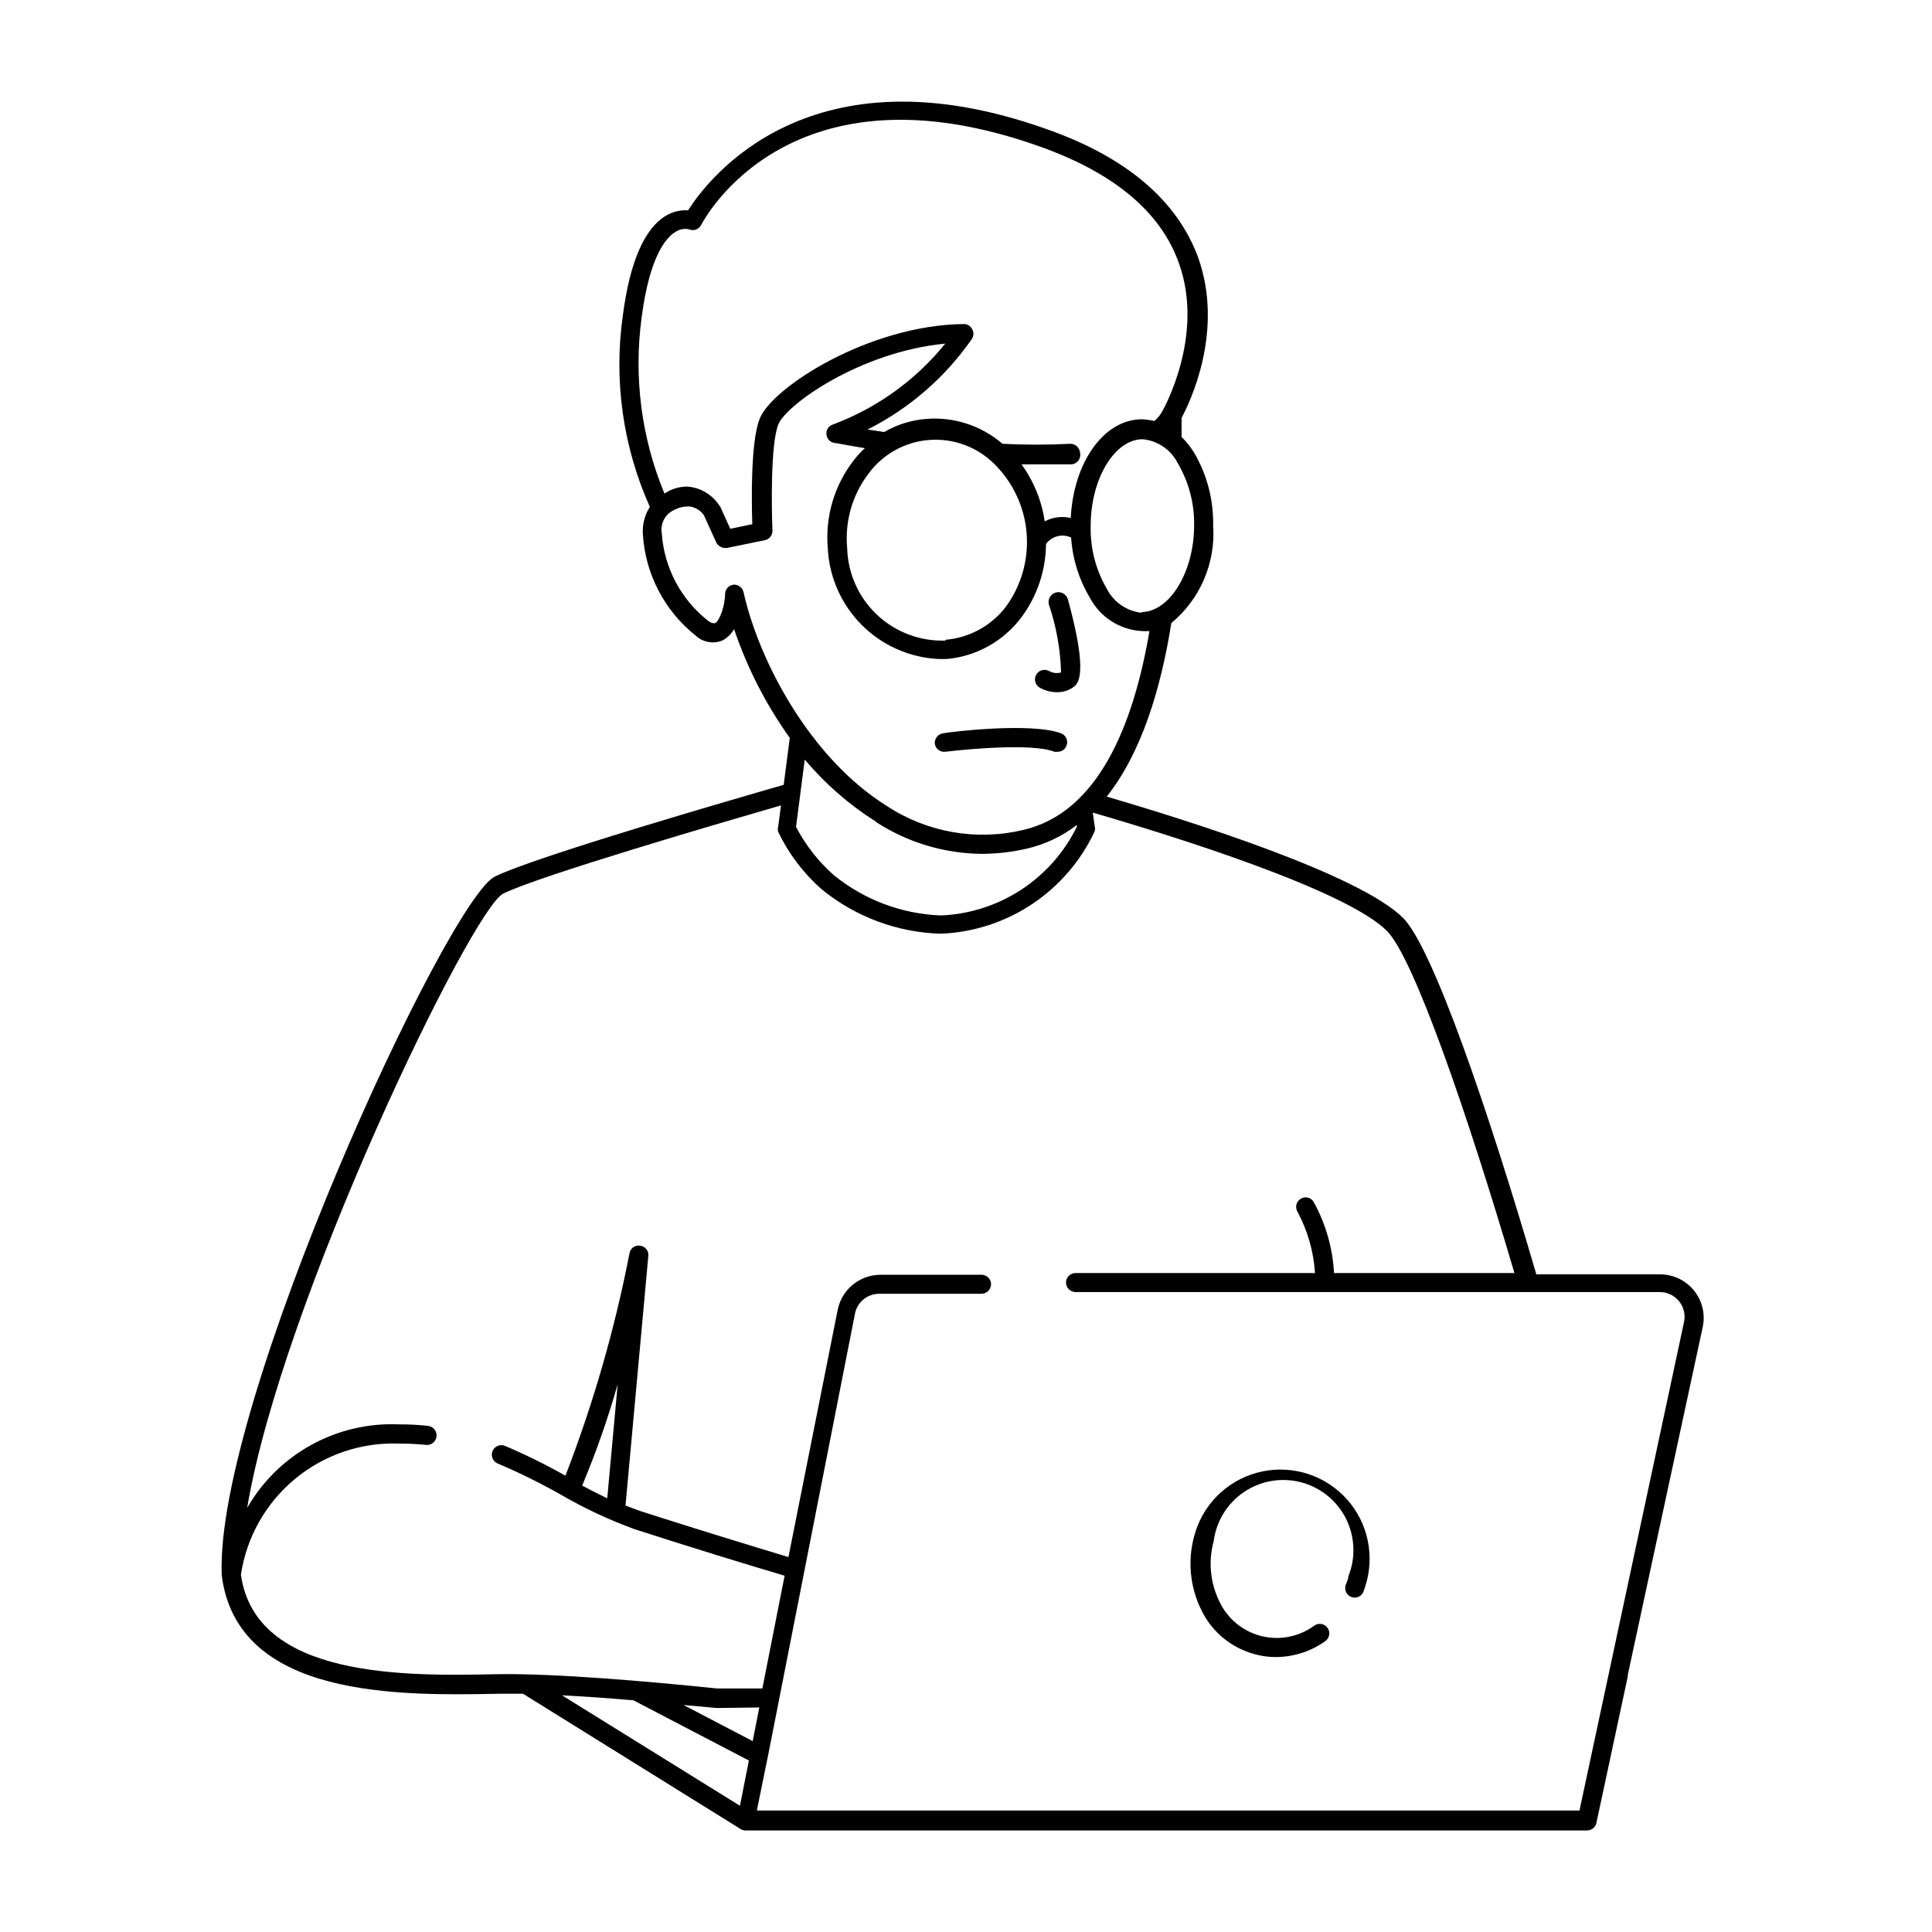 <?xml version="1.0" encoding="UTF-8"?>
<!-- Uploaded to: SVG Repo, www.svgrepo.com, Generator: SVG Repo Mixer Tools -->
<svg fill="#000000" width="800px" height="800px" version="1.1" viewBox="144 144 512 512" xmlns="http://www.w3.org/2000/svg">
 <g>
  <path d="m276.26 592.86h6.348l57.688 35.871c0.363 0.223 0.781 0.344 1.211 0.355h223.09c1.195 0 2.231-0.844 2.469-2.016l8.312-38.793c0.023-0.133 0.023-0.27 0-0.406l19.852-92.145c0.746-3.414-0.094-6.984-2.289-9.707-2.191-2.723-5.504-4.305-9-4.301h-32.797c-12.848-43.984-27.457-86.453-35.266-94.414-11.488-11.488-55.871-25.543-78.594-32.195 9.219-11.586 14.359-28.566 17.129-45.996 7.652-6.32 11.777-15.945 11.082-25.844 0.125-6.773-1.617-13.449-5.035-19.297-0.945-1.516-2.062-2.918-3.328-4.18v-5.039c2.066-3.879 11.488-23.023 4.281-42.824-5.641-14.914-18.941-26.246-39.746-33.602-63.027-22.621-90.031 13.098-95.32 21.41h-0.004c-2.004-0.129-4.008 0.344-5.742 1.359-5.793 3.375-9.672 12.242-11.539 26.449h0.004c-2.465 17.266 0.016 34.875 7.152 50.785-1.348 2.113-2 4.598-1.863 7.106 0.605 10.586 5.699 20.41 14.004 27.004 1.895 1.773 4.648 2.285 7.055 1.309 1.316-0.676 2.402-1.73 3.125-3.023 3.477 10.281 8.449 19.992 14.762 28.82l-1.613 12.445c-12.445 3.578-66.102 19.094-76.578 24.336-12.598 6.344-74.262 139.55-72.348 185.2 4.18 32.648 47.309 31.84 73.504 31.336zm1.109-212.05c9.422-4.684 58.289-18.941 73.605-23.375l-0.754 5.691v0.004c-0.125 0.426-0.125 0.883 0 1.309 2.754 5.742 6.625 10.879 11.387 15.113 8.977 7.394 20.164 11.578 31.789 11.891 8.625-0.359 16.98-3.082 24.16-7.871 7.18-4.789 12.906-11.461 16.547-19.285 0.125-0.426 0.125-0.883 0-1.309l-0.504-3.629c21.867 6.348 67.059 20.504 77.938 31.336 7.152 7.203 21.262 48.164 33.805 90.688h-47.809c-0.359-6.606-2.203-13.043-5.391-18.844-0.336-0.57-0.887-0.988-1.531-1.148s-1.328-0.055-1.895 0.293c-0.578 0.348-0.992 0.906-1.152 1.559-0.16 0.656-0.055 1.344 0.297 1.918 2.691 5.012 4.269 10.547 4.633 16.223h-63.477c-1.395 0-2.519 1.129-2.519 2.519 0.027 1.379 1.137 2.492 2.519 2.519h154.92c1.969 0.016 3.82 0.918 5.051 2.449s1.707 3.539 1.301 5.461l-27.711 129.48-218-0.004 3.074-15.113 2.82-14.309 20.152-102.48v0.004c0.703-2.965 3.356-5.051 6.398-5.039h27.105c1.379-0.027 2.492-1.141 2.519-2.519 0-0.668-0.266-1.309-0.738-1.781-0.473-0.473-1.113-0.738-1.781-0.738h-26.801c-5.516 0.016-10.258 3.914-11.336 9.32l-13.047 65.496c-9.523-2.871-26.301-8.012-39.246-12.191l-3.93-1.461 6.047-66.148-0.004-0.004c0.148-1.348-0.82-2.562-2.168-2.719-1.332-0.215-2.59 0.684-2.82 2.016-3.906 20.109-9.59 39.836-16.977 58.945-5.188-2.938-10.539-5.578-16.023-7.91-0.621-0.254-1.316-0.25-1.938 0.008-0.617 0.262-1.109 0.758-1.363 1.379-0.527 1.293 0.094 2.769 1.387 3.297 5.676 2.406 11.207 5.133 16.574 8.164 6.262 3.652 12.84 6.738 19.648 9.219 13.199 4.281 30.23 9.523 39.801 12.344l-5.894 29.875h-12.09c-18.035-1.863-42.824-4.031-58.191-3.777-23.98 0.504-64.086 1.258-67.914-26.398 1.504-9.934 6.617-18.965 14.359-25.371 7.742-6.402 17.57-9.73 27.609-9.344 2.371-0.008 4.746 0.109 7.106 0.352 1.391 0.141 2.629-0.875 2.769-2.266s-0.875-2.633-2.266-2.769c-2.527-0.289-5.066-0.422-7.609-0.402-8.102-0.367-16.145 1.5-23.254 5.402s-13.008 9.684-17.051 16.715c9.121-54.664 59.5-158.7 67.863-162.78zm61.113-81.867c-1.238 0.098-2.223 1.082-2.32 2.316 0 3.273-1.461 7.356-2.719 7.91-0.301 0-1.059 0-1.914-0.754-7.09-5.617-11.496-13.953-12.141-22.973-0.328-1.816 0.211-3.68 1.461-5.039 1.641-1.535 3.852-2.32 6.094-2.168 1.195 0.227 2.293 0.828 3.125 1.715l0.453 0.555 3.273 7.203c0.434 0.895 1.324 1.477 2.32 1.512h0.504l10.078-2.066h-0.004c1.211-0.246 2.066-1.332 2.016-2.57-0.25-5.996-0.504-22.723 1.512-28.012s21.715-19.348 44.285-21.512c-7.844 9.691-18.145 17.105-29.828 21.461-1.094 0.355-1.789 1.43-1.66 2.57 0.074 1.129 0.902 2.062 2.016 2.269 0.402 0 3.477 0.656 8.16 1.41-1.109 1.008-2.121 2.121-3.023 3.324-5.07 6.57-7.496 14.805-6.801 23.074 0.344 7.691 3.543 14.973 8.977 20.426 5.434 5.453 12.707 8.68 20.395 9.047h2.168c7.875-0.711 15.074-4.742 19.801-11.082 4.164-5.613 6.441-12.406 6.496-19.398 1.52-2.09 4.312-2.809 6.652-1.711 0.371 5.68 2.102 11.191 5.039 16.07 2.734 5.098 7.926 8.398 13.703 8.715 0.672 0.051 1.344 0.051 2.016 0-4.281 25.191-13.703 48.113-33.402 52.699-12.457 2.981-25.59 0.664-36.277-6.398-20.152-12.594-33.754-38.137-37.887-56.578h0.004c-0.266-1.199-1.344-2.043-2.57-2.016zm-24.438-70.836c2.117-16.273 6.5-21.16 8.918-22.621 1.074-0.742 2.41-0.996 3.68-0.703 1.199 0.512 2.586 0.004 3.172-1.16 0.957-1.863 23.832-44.488 90.133-20.656 19.348 6.953 31.59 17.18 36.426 30.633 7.055 19.398-4.18 39.094-4.383 39.449-0.527 0.961-1.227 1.812-2.066 2.516-1.074-0.25-2.172-0.402-3.273-0.453-10.078 0-18.137 11.336-18.895 26.148-2.336-0.527-4.781-0.207-6.902 0.906-0.785-5.465-2.894-10.652-6.144-15.113h13.301c0.723-0.07 1.379-0.445 1.805-1.035 0.422-0.586 0.574-1.332 0.41-2.039-0.105-1.379-1.289-2.426-2.668-2.367-5.961 0.305-11.93 0.305-17.887 0-5.57-4.801-12.824-7.176-20.152-6.598-3.941 0.297-7.766 1.488-11.184 3.473l-4.434-0.656v0.004c11.105-5.582 20.633-13.863 27.707-24.082 0.48-0.789 0.48-1.781 0-2.57-0.418-0.809-1.254-1.316-2.164-1.309-25.191 0.25-51.035 16.879-54.16 25.191-2.367 6.144-2.117 21.867-1.914 27.859l-5.844 1.207-2.57-5.691c-0.066-0.172-0.168-0.328-0.301-0.453-1.891-2.922-5.043-4.789-8.516-5.039-2.16-0.012-4.269 0.637-6.047 1.863-6.117-14.754-8.203-30.875-6.047-46.703zm80.609 85.648c-6.738 0.258-13.305-2.199-18.219-6.82-4.914-4.621-7.769-11.02-7.926-17.766-0.633-6.961 1.344-13.91 5.539-19.496 3.781-5.234 9.664-8.551 16.102-9.074 6.434-0.523 12.777 1.797 17.352 6.352 4.961 4.894 8.004 11.402 8.566 18.348 0.562 6.945-1.387 13.859-5.492 19.488-3.875 5.066-9.715 8.254-16.07 8.766zm51.992-7.356h0.004c-3.988-0.387-7.5-2.781-9.32-6.348-2.961-5.066-4.441-10.859-4.285-16.727 0-12.445 6.348-22.922 13.754-22.922 3.996 0.367 7.516 2.766 9.32 6.348 2.934 4.988 4.434 10.688 4.336 16.473 0 12.445-6.551 22.973-13.957 22.973zm-70.535 55.418h0.004c8.375 5.445 18.129 8.379 28.113 8.465 4.035-0.023 8.059-0.496 11.992-1.41 4.777-1.113 9.266-3.246 13.148-6.246v0.504c-3.34 6.789-8.445 12.555-14.785 16.688-6.34 4.133-13.676 6.477-21.238 6.789-10.34-0.391-20.273-4.121-28.312-10.629-4.121-3.629-7.535-7.984-10.078-12.848l2.316-17.836h0.004c5.406 6.434 11.781 11.992 18.891 16.473zm-71.184 179.26c-2.215-1.059-4.434-2.215-6.648-3.375 3.668-8.758 6.816-17.723 9.418-26.855zm40.305 55.418-1.762 8.918-18.34-9.574 8.766 0.805zm-33.402-1.914 30.633 15.973-2.367 11.992-47.156-29.27c5.793 0.297 12.289 0.75 18.688 1.305z"/>
  <path d="m476.73 582.43c1.77 0.48 3.602 0.719 5.438 0.703 4.66-0.023 9.199-1.484 13-4.18 1.156-0.781 1.461-2.348 0.68-3.504-0.777-1.152-2.348-1.457-3.5-0.68-4.043 3-9.219 4.027-14.102 2.797-4.883-1.23-8.953-4.586-11.09-9.145-2.445-4.977-2.984-10.676-1.512-16.02 0.691-5.297 3.625-10.043 8.059-13.023 4.434-2.984 9.934-3.914 15.102-2.555 5.164 1.355 9.5 4.871 11.895 9.645 2.394 4.777 2.617 10.352 0.617 15.305 0 0.754-0.402 1.461-0.656 2.168v-0.004c-0.25 0.633-0.234 1.34 0.047 1.961 0.281 0.621 0.801 1.102 1.441 1.332 0.637 0.23 1.344 0.195 1.957-0.102 0.609-0.301 1.078-0.832 1.289-1.477 0.301-0.855 0.555-1.715 0.805-2.621h0.004c2.121-8.172-0.273-16.855-6.289-22.781-6.016-5.926-14.734-8.191-22.875-5.945-8.137 2.246-14.461 8.664-16.582 16.836-1.77 6.531-1.09 13.484 1.914 19.547 2.816 5.844 8.074 10.141 14.359 11.742z"/>
  <path d="m425.19 322.21c-1.047 0.297-2.168 0.172-3.121-0.352-1.211-0.699-2.758-0.281-3.453 0.93-0.695 1.211-0.277 2.758 0.934 3.453 1.398 0.789 2.977 1.203 4.586 1.207 1.551 0.02 3.066-0.457 4.332-1.359 1.109-0.805 4.133-2.973-1.461-23.227-0.375-1.391-1.809-2.215-3.199-1.84-1.391 0.379-2.215 1.809-1.84 3.199 1.969 5.801 3.055 11.863 3.223 17.988z"/>
  <path d="m394.56 343.22c6.098-0.754 23.176-2.266 28.867 0 0.285 0.047 0.574 0.047 0.855 0 1.07 0.031 2.035-0.645 2.367-1.664 0.48-1.293-0.172-2.731-1.461-3.223-7.91-2.922-28.918-0.453-31.234 0-1.383 0.184-2.367 1.434-2.219 2.82 0.234 1.336 1.48 2.25 2.824 2.066z"/>
 </g>
</svg>